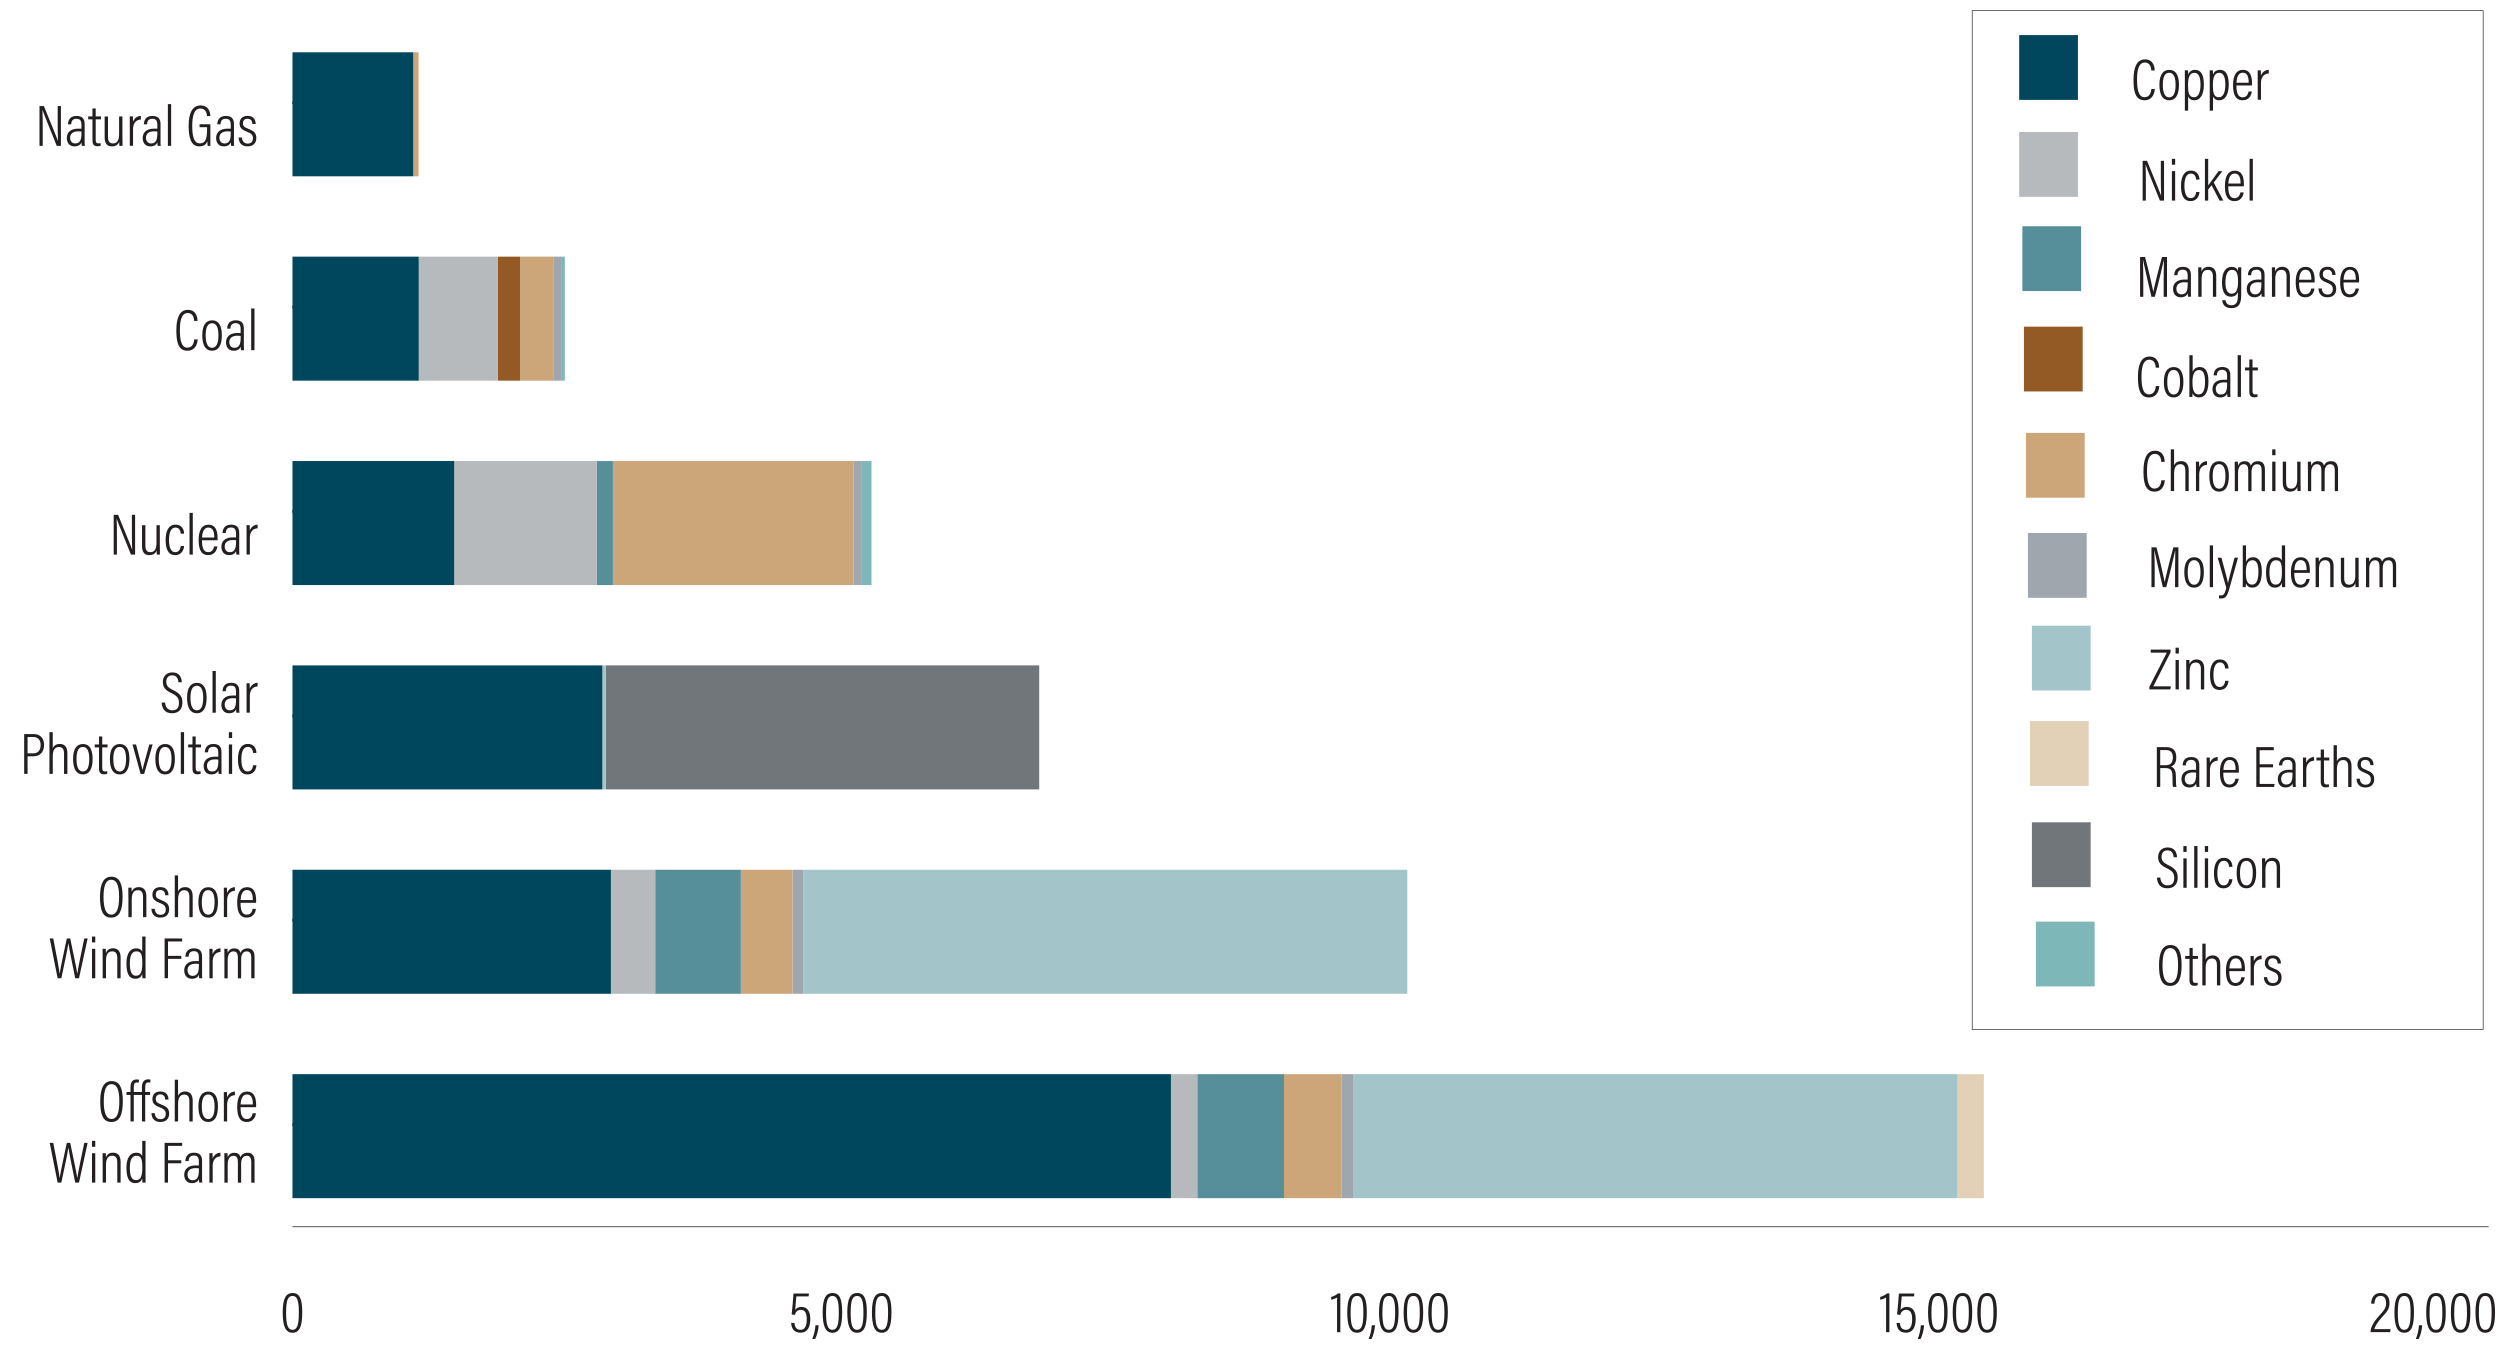 <?xml version="1.0" encoding="UTF-8"?>
<svg id="Legend" xmlns="http://www.w3.org/2000/svg" version="1.1" viewBox="0 0 940 510">
  <!-- Generator: Adobe Illustrator 29.5.1, SVG Export Plug-In . SVG Version: 2.1.0 Build 141)  -->
  <defs>
    <style>
      .st0, .st1 {
        stroke: #000;
      }

      .st0, .st1, .st2 {
        fill: none;
        stroke-miterlimit: 10;
      }

      .st3 {
        fill: #a3c5ca;
      }

      .st4 {
        fill: #b6babc;
      }

      .st5 {
        fill: #231f20;
      }

      .st6 {
        fill: #71767a;
      }

      .st7 {
        fill: #00465c;
      }

      .st1, .st2 {
        stroke-width: .25px;
      }

      .st2 {
        stroke: #231f20;
      }

      .st8 {
        fill: #7db7b7;
      }

      .st9 {
        fill: #a0a6ad;
      }

      .st10 {
        fill: #cca578;
      }

      .st11 {
        fill: #e2d1b7;
      }

      .st12 {
        fill: #945a25;
      }

      .st13 {
        fill: #568f9a;
      }
    </style>
  </defs>
  <path class="st5" d="M113.64,493.45c0,5.19-.95,7.66-3.67,7.66s-3.67-2.73-3.67-7.68c0-5.39,1.3-7.26,3.74-7.26,2.62,0,3.61,2.22,3.61,7.28ZM107.57,493.41c0,4.36.51,6.6,2.4,6.6s2.4-2.13,2.4-6.56-.64-6.18-2.35-6.18-2.44,1.5-2.44,6.14Z"/>
  <g>
    <path class="st5" d="M304.03,487.45h-4.6l-.46,5.08c.42-.62,1.14-1.12,2.4-1.12,2.33,0,3.3,1.89,3.3,4.51,0,2.75-.86,5.17-3.7,5.17-2.66,0-3.39-1.89-3.5-3.67h1.25c.09,1.03.4,2.6,2.29,2.6,1.78,0,2.33-1.76,2.33-4,0-1.94-.48-3.52-2.18-3.52-1.36,0-1.98.81-2.33,1.94l-1.17-.24c.2-1.65.55-5.59.7-7.83h5.83l-.18,1.1Z"/>
    <path class="st5" d="M305.42,503.47c.66-1.58,1.08-3.43,1.19-5.17h1.21c-.13,2.02-.73,4.07-1.34,5.17h-1.06Z"/>
    <path class="st5" d="M316.66,493.45c0,5.19-.95,7.66-3.67,7.66s-3.67-2.73-3.67-7.68c0-5.39,1.3-7.26,3.74-7.26,2.62,0,3.61,2.22,3.61,7.28ZM310.59,493.41c0,4.36.51,6.6,2.4,6.6s2.4-2.13,2.4-6.56-.64-6.18-2.35-6.18-2.44,1.5-2.44,6.14Z"/>
    <path class="st5" d="M325.92,493.45c0,5.19-.95,7.66-3.67,7.66s-3.67-2.73-3.67-7.68c0-5.39,1.3-7.26,3.74-7.26,2.62,0,3.61,2.22,3.61,7.28ZM319.85,493.41c0,4.36.51,6.6,2.4,6.6s2.4-2.13,2.4-6.56-.64-6.18-2.35-6.18-2.44,1.5-2.44,6.14Z"/>
    <path class="st5" d="M335.19,493.45c0,5.19-.95,7.66-3.67,7.66s-3.67-2.73-3.67-7.68c0-5.39,1.3-7.26,3.74-7.26,2.62,0,3.61,2.22,3.61,7.28ZM329.11,493.41c0,4.36.51,6.6,2.4,6.6s2.4-2.13,2.4-6.56-.64-6.18-2.35-6.18-2.44,1.5-2.44,6.14Z"/>
  </g>
  <g>
    <path class="st5" d="M502.73,500.89v-13.03c-.46.35-1.67.77-2.22.84v-1.03c1.01-.29,2.13-.9,2.6-1.36h.86v14.59h-1.23Z"/>
    <path class="st5" d="M513.91,493.45c0,5.19-.95,7.66-3.67,7.66s-3.67-2.73-3.67-7.68c0-5.39,1.3-7.26,3.74-7.26,2.62,0,3.61,2.22,3.61,7.28ZM507.83,493.41c0,4.36.51,6.6,2.4,6.6s2.4-2.13,2.4-6.56-.64-6.18-2.35-6.18-2.44,1.5-2.44,6.14Z"/>
    <path class="st5" d="M514.61,503.47c.66-1.58,1.08-3.43,1.19-5.17h1.21c-.13,2.02-.73,4.07-1.34,5.17h-1.06Z"/>
    <path class="st5" d="M525.85,493.45c0,5.19-.95,7.66-3.67,7.66s-3.67-2.73-3.67-7.68c0-5.39,1.3-7.26,3.74-7.26,2.62,0,3.61,2.22,3.61,7.28ZM519.78,493.41c0,4.36.51,6.6,2.4,6.6s2.4-2.13,2.4-6.56-.64-6.18-2.35-6.18-2.44,1.5-2.44,6.14Z"/>
    <path class="st5" d="M535.11,493.45c0,5.19-.95,7.66-3.67,7.66s-3.67-2.73-3.67-7.68c0-5.39,1.3-7.26,3.74-7.26,2.62,0,3.61,2.22,3.61,7.28ZM529.04,493.41c0,4.36.51,6.6,2.4,6.6s2.4-2.13,2.4-6.56-.64-6.18-2.35-6.18-2.44,1.5-2.44,6.14Z"/>
    <path class="st5" d="M544.38,493.45c0,5.19-.95,7.66-3.67,7.66s-3.67-2.73-3.67-7.68c0-5.39,1.3-7.26,3.74-7.26,2.62,0,3.61,2.22,3.61,7.28ZM538.3,493.41c0,4.36.51,6.6,2.4,6.6s2.4-2.13,2.4-6.56-.64-6.18-2.35-6.18-2.44,1.5-2.44,6.14Z"/>
  </g>
  <g>
    <path class="st5" d="M709.17,500.89v-13.03c-.46.35-1.67.77-2.22.84v-1.03c1.01-.29,2.13-.9,2.6-1.36h.86v14.59h-1.23Z"/>
    <path class="st5" d="M719.66,487.45h-4.6l-.46,5.08c.42-.62,1.14-1.12,2.4-1.12,2.33,0,3.3,1.89,3.3,4.51,0,2.75-.86,5.17-3.7,5.17-2.66,0-3.39-1.89-3.5-3.67h1.25c.09,1.03.4,2.6,2.29,2.6,1.78,0,2.33-1.76,2.33-4,0-1.94-.48-3.52-2.18-3.52-1.36,0-1.98.81-2.33,1.94l-1.17-.24c.2-1.65.55-5.59.7-7.83h5.83l-.18,1.1Z"/>
    <path class="st5" d="M721.05,503.47c.66-1.58,1.08-3.43,1.19-5.17h1.21c-.13,2.02-.73,4.07-1.34,5.17h-1.06Z"/>
    <path class="st5" d="M732.29,493.45c0,5.19-.95,7.66-3.67,7.66s-3.67-2.73-3.67-7.68c0-5.39,1.3-7.26,3.74-7.26,2.62,0,3.61,2.22,3.61,7.28ZM726.22,493.41c0,4.36.51,6.6,2.4,6.6s2.4-2.13,2.4-6.56-.64-6.18-2.35-6.18-2.44,1.5-2.44,6.14Z"/>
    <path class="st5" d="M741.55,493.45c0,5.19-.95,7.66-3.67,7.66s-3.67-2.73-3.67-7.68c0-5.39,1.3-7.26,3.74-7.26,2.62,0,3.61,2.22,3.61,7.28ZM735.48,493.41c0,4.36.51,6.6,2.4,6.6s2.4-2.13,2.4-6.56-.64-6.18-2.35-6.18-2.44,1.5-2.44,6.14Z"/>
    <path class="st5" d="M750.81,493.45c0,5.19-.95,7.66-3.67,7.66s-3.67-2.73-3.67-7.68c0-5.39,1.3-7.26,3.74-7.26,2.62,0,3.61,2.22,3.61,7.28ZM744.74,493.41c0,4.36.51,6.6,2.4,6.6s2.4-2.13,2.4-6.56-.64-6.18-2.35-6.18-2.44,1.5-2.44,6.14Z"/>
  </g>
  <g>
    <path class="st5" d="M891.32,500.89v-.09c0-1.56,1.01-3.63,3.3-6.14,1.91-2.09,2.55-2.93,2.55-4.67,0-1.39-.42-2.75-2.11-2.75-1.47,0-2.18,1.12-2.27,2.95h-1.23c.02-2.07,1.03-4.03,3.52-4.03s3.37,1.78,3.37,3.81-.77,3.1-2.71,5.17c-1.89,2.02-2.75,3.61-2.99,4.62h6.12l-.2,1.12h-7.35Z"/>
    <path class="st5" d="M907.65,493.45c0,5.19-.95,7.66-3.67,7.66s-3.67-2.73-3.67-7.68c0-5.39,1.3-7.26,3.74-7.26,2.62,0,3.61,2.22,3.61,7.28ZM901.58,493.41c0,4.36.51,6.6,2.4,6.6s2.4-2.13,2.4-6.56-.64-6.18-2.35-6.18-2.44,1.5-2.44,6.14Z"/>
    <path class="st5" d="M908.35,503.47c.66-1.58,1.08-3.43,1.19-5.17h1.21c-.13,2.02-.73,4.07-1.34,5.17h-1.06Z"/>
    <path class="st5" d="M919.6,493.45c0,5.19-.95,7.66-3.67,7.66s-3.67-2.73-3.67-7.68c0-5.39,1.3-7.26,3.74-7.26,2.62,0,3.61,2.22,3.61,7.28ZM913.52,493.41c0,4.36.51,6.6,2.4,6.6s2.4-2.13,2.4-6.56-.64-6.18-2.35-6.18-2.44,1.5-2.44,6.14Z"/>
    <path class="st5" d="M928.86,493.45c0,5.19-.95,7.66-3.67,7.66s-3.67-2.73-3.67-7.68c0-5.39,1.3-7.26,3.74-7.26,2.62,0,3.61,2.22,3.61,7.28ZM922.78,493.41c0,4.36.51,6.6,2.4,6.6s2.4-2.13,2.4-6.56-.64-6.18-2.35-6.18-2.44,1.5-2.44,6.14Z"/>
    <path class="st5" d="M938.12,493.45c0,5.19-.95,7.66-3.67,7.66s-3.67-2.73-3.67-7.68c0-5.39,1.3-7.26,3.74-7.26,2.62,0,3.61,2.22,3.61,7.28ZM932.05,493.41c0,4.36.51,6.6,2.4,6.6s2.4-2.13,2.4-6.56-.64-6.18-2.35-6.18-2.44,1.5-2.44,6.14Z"/>
  </g>
  <line class="st1" x1="109.97" y1="461.27" x2="935.73" y2="461.27"/>
  <line class="st0" x1="109.97" y1="422.85" x2="130.61" y2="422.85"/>
  <line class="st0" x1="109.97" y1="346" x2="130.61" y2="346"/>
  <line class="st0" x1="109.97" y1="269.16" x2="130.61" y2="269.16"/>
  <line class="st0" x1="109.97" y1="192.32" x2="130.61" y2="192.32"/>
  <line class="st0" x1="109.97" y1="115.47" x2="130.61" y2="115.47"/>
  <line class="st0" x1="109.97" y1="38.63" x2="130.61" y2="38.63"/>
  <rect class="st8" x="210.97" y="96.5" width="1.4" height="46.63"/>
  <rect class="st8" x="323.79" y="173.35" width="3.89" height="46.63"/>
  <rect class="st6" x="227.73" y="250.19" width="163.02" height="46.63"/>
  <rect class="st11" x="736.06" y="403.88" width="9.87" height="46.63"/>
  <rect class="st3" x="226.49" y="250.19" width="1.24" height="46.63"/>
  <rect class="st3" x="302.06" y="327.03" width="227.08" height="46.63"/>
  <rect class="st3" x="508.97" y="403.88" width="227.08" height="46.63"/>
  <rect class="st9" x="208.23" y="96.5" width="2.74" height="46.63"/>
  <rect class="st9" x="320.87" y="173.35" width="2.92" height="46.63"/>
  <rect class="st9" x="297.97" y="327.03" width="4.09" height="46.63"/>
  <rect class="st9" x="504.47" y="403.88" width="4.5" height="46.63"/>
  <rect class="st10" x="155.39" y="19.66" width="1.99" height="46.63"/>
  <rect class="st10" x="195.54" y="96.5" width="12.7" height="46.63"/>
  <rect class="st10" x="230.45" y="173.35" width="90.42" height="46.63"/>
  <rect class="st10" x="278.57" y="327.03" width="19.41" height="46.63"/>
  <rect class="st10" x="482.8" y="403.88" width="21.68" height="46.63"/>
  <rect class="st12" x="187.22" y="96.5" width="8.32" height="46.63"/>
  <rect class="st13" x="224.35" y="173.35" width="6.1" height="46.63"/>
  <rect class="st13" x="246.36" y="327.03" width="32.2" height="46.63"/>
  <rect class="st13" x="450.18" y="403.88" width="32.62" height="46.63"/>
  <rect class="st4" x="157.45" y="96.5" width="29.77" height="46.63"/>
  <rect class="st4" x="170.79" y="173.35" width="53.57" height="46.63"/>
  <rect class="st4" x="229.7" y="327.03" width="16.66" height="46.63"/>
  <rect class="st4" x="440.27" y="403.88" width="9.91" height="46.63"/>
  <rect class="st7" x="109.97" y="19.66" width="45.42" height="46.63"/>
  <rect class="st7" x="109.97" y="96.5" width="47.48" height="46.63"/>
  <rect class="st7" x="109.97" y="173.35" width="60.82" height="46.63"/>
  <rect class="st7" x="109.97" y="250.19" width="116.52" height="46.63"/>
  <rect class="st7" x="109.97" y="327.03" width="119.73" height="46.63"/>
  <rect class="st7" x="109.97" y="403.88" width="330.3" height="46.63"/>
  <g>
    <path class="st5" d="M46.18,414.06c0,4.95-1.12,7.81-4.29,7.81s-4.2-2.73-4.2-7.77,1.39-7.61,4.27-7.61c3.04,0,4.22,2.53,4.22,7.57ZM39.01,414.06c0,4.53.97,6.69,2.93,6.69s2.93-2.13,2.93-6.65-.99-6.47-2.95-6.47-2.9,2.07-2.9,6.42Z"/>
    <path class="st5" d="M50.3,411.7v9.97h-1.23v-9.97h-1.52v-1.1h1.52v-1.74c0-1.52.4-2.99,2.35-2.99.24,0,.62.04.84.11l-.09,1.12c-.2-.07-.42-.09-.68-.09-.99,0-1.19.66-1.19,1.87v1.72h3.06v-1.67c0-1.52.4-3.1,2.38-3.1.26,0,.64.04.84.13l-.07,1.1c-.2-.04-.48-.07-.7-.07-.97,0-1.21.7-1.21,1.94v1.67h1.83v1.1h-1.83v9.97h-1.23v-9.97h-3.06Z"/>
    <path class="st5" d="M62.33,418.83c0-1.28-.66-1.85-2.18-2.44-2.16-.84-2.84-1.63-2.84-3.15s.9-2.84,3.01-2.84c2.31,0,3.01,1.56,3.04,3.06h-1.23c-.04-.59-.2-1.98-1.85-1.98-1.19,0-1.72.73-1.72,1.72s.4,1.43,2,2.05c2.05.81,3.04,1.56,3.04,3.5s-1.23,3.12-3.34,3.12-3.26-1.3-3.32-3.32h1.23c.11,1.34.81,2.27,2.18,2.27s1.98-.86,1.98-1.98Z"/>
    <path class="st5" d="M66.95,405.98v6.07c.37-.97,1.3-1.65,2.71-1.65,1.54,0,2.79.95,2.79,3.37v7.9h-1.25v-7.63c0-1.45-.46-2.49-1.91-2.49-1.67,0-2.33,1.41-2.33,3.5v6.62h-1.25v-15.69h1.25Z"/>
    <path class="st5" d="M81.95,415.99c0,3.85-1.23,5.88-3.65,5.88s-3.7-1.96-3.7-5.85,1.45-5.59,3.74-5.59,3.61,1.85,3.61,5.57ZM75.88,416.04c0,3.26.88,4.73,2.42,4.73s2.38-1.52,2.38-4.75c0-2.99-.81-4.49-2.4-4.49-1.47,0-2.4,1.28-2.4,4.51Z"/>
    <path class="st5" d="M84.17,414.39c0-1.76,0-2.99-.02-3.78h1.19c.02.33.04.86.04,2.02.51-1.36,1.61-2.18,2.95-2.2v1.36c-1.96.09-2.93,1.54-2.93,3.57v6.31h-1.23v-7.28Z"/>
    <path class="st5" d="M95,418.59h1.23c-.02.26-.35,3.28-3.45,3.28s-3.59-2.97-3.59-5.72c0-3.5,1.14-5.72,3.67-5.72,2.79,0,3.45,2.38,3.45,5.1,0,.15,0,.46-.02.77h-5.85c0,2.44.44,4.47,2.33,4.47s2.16-1.85,2.22-2.18ZM90.47,415.27h4.6c0-2.22-.51-3.76-2.22-3.76-2.22,0-2.33,3.01-2.38,3.76Z"/>
    <path class="st5" d="M21.67,444.67l-2.97-14.96h1.32c1.17,5.98,2.2,11.44,2.4,13.22h.02c.2-1.78,1.94-9.57,2.68-13.22h1.28c.73,3.59,2.44,11.55,2.64,13.18h.04c.31-2.44,1.89-9.57,2.6-13.18h1.28l-3.26,14.96h-1.41c-.7-3.52-2.29-11.07-2.55-13.07h-.04c-.31,2.22-1.89,9.53-2.64,13.07h-1.39Z"/>
    <path class="st5" d="M34.59,428.98h1.23v2.2h-1.23v-2.2ZM34.59,433.6h1.23v11.07h-1.23v-11.07Z"/>
    <path class="st5" d="M38.59,437.01c0-2.27-.02-2.93-.02-3.41h1.19c.02.26.07.68.07,1.56.37-.97,1.17-1.76,2.68-1.76s2.84.84,2.84,3.39v7.88h-1.25v-7.68c0-1.43-.51-2.44-1.87-2.44-1.69,0-2.38,1.14-2.38,3.63v6.49h-1.25v-7.66Z"/>
    <path class="st5" d="M54.72,428.98v12.94c0,.99,0,2.09.02,2.75h-1.19c-.02-.29-.07-1.08-.07-1.61-.33,1.03-1.06,1.8-2.64,1.8-2.29,0-3.3-1.91-3.3-5.85,0-3.59,1.39-5.59,3.61-5.59,1.52,0,2.07.66,2.33,1.25v-5.7h1.23ZM48.82,439.02c0,3.43.84,4.71,2.29,4.71,1.87,0,2.4-1.63,2.4-4.75,0-3.5-.55-4.42-2.27-4.42-1.43,0-2.42,1.3-2.42,4.47Z"/>
    <path class="st5" d="M61.89,429.71h6.6v1.14h-5.32v5.41h4.99v1.12h-4.99v7.28h-1.28v-14.96Z"/>
    <path class="st5" d="M75.97,442.89c0,.75.04,1.5.09,1.78h-1.14c-.07-.26-.11-.88-.11-1.34-.4.97-1.28,1.54-2.66,1.54-2.13,0-2.88-1.65-2.88-3.17,0-1.94,1.3-3.5,4.25-3.5.57,0,.9,0,1.25.02v-1.56c0-.95-.2-2.18-1.85-2.18-1.85,0-1.94,1.34-2,2.09h-1.21c.04-1.56.79-3.15,3.23-3.15,2.07,0,3.04,1.01,3.04,3.04v6.42ZM74.78,439.28c-.29-.04-.62-.07-1.21-.07-2.16,0-3.06,1.06-3.06,2.4,0,1.17.62,2.16,1.89,2.16,1.74,0,2.38-1.19,2.38-3.78v-.7Z"/>
    <path class="st5" d="M78.74,437.39c0-1.76,0-2.99-.02-3.78h1.19c.02.33.04.86.04,2.02.51-1.36,1.61-2.18,2.95-2.2v1.36c-1.96.09-2.93,1.54-2.93,3.57v6.31h-1.23v-7.28Z"/>
    <path class="st5" d="M84.37,436.93c0-1.89,0-2.79-.02-3.32h1.19c.04.35.07.95.07,1.52.4-1.01,1.17-1.69,2.49-1.69,1.14,0,1.98.46,2.31,1.69.37-.95,1.23-1.69,2.66-1.69,1.3,0,2.64.62,2.64,3.17v8.08h-1.23v-7.83c0-1.21-.35-2.29-1.72-2.29-1.54,0-2.09,1.43-2.09,2.95v7.17h-1.23v-7.79c0-1.52-.51-2.33-1.67-2.33-1.45,0-2.16,1.39-2.16,3.15v6.97h-1.23v-7.75Z"/>
  </g>
  <g>
    <path class="st5" d="M46.09,337.21c0,4.95-1.12,7.81-4.29,7.81s-4.2-2.73-4.2-7.77,1.39-7.61,4.27-7.61c3.04,0,4.22,2.53,4.22,7.57ZM38.92,337.21c0,4.53.97,6.69,2.93,6.69s2.93-2.13,2.93-6.65-.99-6.47-2.95-6.47-2.9,2.07-2.9,6.42Z"/>
    <path class="st5" d="M48.27,337.17c0-2.27-.02-2.93-.02-3.41h1.19c.02.26.07.68.07,1.56.37-.97,1.17-1.76,2.68-1.76s2.84.84,2.84,3.39v7.88h-1.25v-7.68c0-1.43-.51-2.44-1.87-2.44-1.69,0-2.38,1.14-2.38,3.63v6.49h-1.25v-7.66Z"/>
    <path class="st5" d="M62.33,341.98c0-1.28-.66-1.85-2.18-2.44-2.16-.84-2.84-1.63-2.84-3.15s.9-2.84,3.01-2.84c2.31,0,3.01,1.56,3.04,3.06h-1.23c-.04-.59-.2-1.98-1.85-1.98-1.19,0-1.72.73-1.72,1.72s.4,1.43,2,2.05c2.05.81,3.04,1.56,3.04,3.5s-1.23,3.12-3.34,3.12-3.26-1.3-3.32-3.32h1.23c.11,1.34.81,2.27,2.18,2.27s1.98-.86,1.98-1.98Z"/>
    <path class="st5" d="M66.95,329.14v6.07c.37-.97,1.3-1.65,2.71-1.65,1.54,0,2.79.95,2.79,3.37v7.9h-1.25v-7.63c0-1.45-.46-2.49-1.91-2.49-1.67,0-2.33,1.41-2.33,3.5v6.62h-1.25v-15.69h1.25Z"/>
    <path class="st5" d="M81.95,339.15c0,3.85-1.23,5.88-3.65,5.88s-3.7-1.96-3.7-5.85,1.45-5.59,3.74-5.59,3.61,1.85,3.61,5.57ZM75.88,339.19c0,3.26.88,4.73,2.42,4.73s2.38-1.52,2.38-4.75c0-2.99-.81-4.49-2.4-4.49-1.47,0-2.4,1.28-2.4,4.51Z"/>
    <path class="st5" d="M84.17,337.54c0-1.76,0-2.99-.02-3.78h1.19c.02.33.04.86.04,2.02.51-1.36,1.61-2.18,2.95-2.2v1.36c-1.96.09-2.93,1.54-2.93,3.57v6.31h-1.23v-7.28Z"/>
    <path class="st5" d="M95,341.74h1.23c-.02.26-.35,3.28-3.45,3.28s-3.59-2.97-3.59-5.72c0-3.5,1.14-5.72,3.67-5.72,2.79,0,3.45,2.38,3.45,5.1,0,.15,0,.46-.02.77h-5.85c0,2.44.44,4.47,2.33,4.47s2.16-1.85,2.22-2.18ZM90.47,338.42h4.6c0-2.22-.51-3.76-2.22-3.76-2.22,0-2.33,3.01-2.38,3.76Z"/>
    <path class="st5" d="M21.67,367.82l-2.97-14.96h1.32c1.17,5.98,2.2,11.44,2.4,13.22h.02c.2-1.78,1.94-9.57,2.68-13.22h1.28c.73,3.59,2.44,11.55,2.64,13.18h.04c.31-2.44,1.89-9.57,2.6-13.18h1.28l-3.26,14.96h-1.41c-.7-3.52-2.29-11.07-2.55-13.07h-.04c-.31,2.22-1.89,9.53-2.64,13.07h-1.39Z"/>
    <path class="st5" d="M34.59,352.14h1.23v2.2h-1.23v-2.2ZM34.59,356.76h1.23v11.07h-1.23v-11.07Z"/>
    <path class="st5" d="M38.59,360.17c0-2.27-.02-2.93-.02-3.41h1.19c.02.26.07.68.07,1.56.37-.97,1.17-1.76,2.68-1.76s2.84.84,2.84,3.39v7.88h-1.25v-7.68c0-1.43-.51-2.44-1.87-2.44-1.69,0-2.38,1.14-2.38,3.63v6.49h-1.25v-7.66Z"/>
    <path class="st5" d="M54.72,352.14v12.94c0,.99,0,2.09.02,2.75h-1.19c-.02-.29-.07-1.08-.07-1.61-.33,1.03-1.06,1.8-2.64,1.8-2.29,0-3.3-1.91-3.3-5.85,0-3.59,1.39-5.59,3.61-5.59,1.52,0,2.07.66,2.33,1.25v-5.7h1.23ZM48.82,362.17c0,3.43.84,4.71,2.29,4.71,1.87,0,2.4-1.63,2.4-4.75,0-3.5-.55-4.42-2.27-4.42-1.43,0-2.42,1.3-2.42,4.47Z"/>
    <path class="st5" d="M61.89,352.86h6.6v1.14h-5.32v5.41h4.99v1.12h-4.99v7.28h-1.28v-14.96Z"/>
    <path class="st5" d="M75.97,366.04c0,.75.04,1.5.09,1.78h-1.14c-.07-.26-.11-.88-.11-1.34-.4.97-1.28,1.54-2.66,1.54-2.13,0-2.88-1.65-2.88-3.17,0-1.94,1.3-3.5,4.25-3.5.57,0,.9,0,1.25.02v-1.56c0-.95-.2-2.18-1.85-2.18-1.85,0-1.94,1.34-2,2.09h-1.21c.04-1.56.79-3.15,3.23-3.15,2.07,0,3.04,1.01,3.04,3.04v6.42ZM74.78,362.43c-.29-.04-.62-.07-1.21-.07-2.16,0-3.06,1.06-3.06,2.4,0,1.17.62,2.16,1.89,2.16,1.74,0,2.38-1.19,2.38-3.78v-.7Z"/>
    <path class="st5" d="M78.74,360.54c0-1.76,0-2.99-.02-3.78h1.19c.02.33.04.86.04,2.02.51-1.36,1.61-2.18,2.95-2.2v1.36c-1.96.09-2.93,1.54-2.93,3.57v6.31h-1.23v-7.28Z"/>
    <path class="st5" d="M84.37,360.08c0-1.89,0-2.79-.02-3.32h1.19c.04.35.07.95.07,1.52.4-1.01,1.17-1.69,2.49-1.69,1.14,0,1.98.46,2.31,1.69.37-.95,1.23-1.69,2.66-1.69,1.3,0,2.64.62,2.64,3.17v8.08h-1.23v-7.83c0-1.21-.35-2.29-1.72-2.29-1.54,0-2.09,1.43-2.09,2.95v7.17h-1.23v-7.79c0-1.52-.51-2.33-1.67-2.33-1.45,0-2.16,1.39-2.16,3.15v6.97h-1.23v-7.75Z"/>
  </g>
  <g>
    <path class="st5" d="M67.28,264.27c0-1.72-.64-2.6-2.73-3.61-2.27-1.08-3.32-2.11-3.32-4.25,0-1.94,1.23-3.59,3.59-3.59,2.71,0,3.48,2,3.52,3.7h-1.25c-.07-.68-.29-2.6-2.33-2.6-1.58,0-2.24,1.1-2.24,2.38,0,1.56.7,2.29,2.62,3.21,2.6,1.25,3.45,2.51,3.45,4.64,0,2.38-1.28,4.03-3.89,4.03-2.84,0-3.78-1.89-3.92-4.03h1.28c.11,1.63.95,2.93,2.68,2.93s2.55-.88,2.55-2.82Z"/>
    <path class="st5" d="M77.69,262.31c0,3.85-1.23,5.88-3.65,5.88s-3.7-1.96-3.7-5.85,1.45-5.59,3.74-5.59,3.61,1.85,3.61,5.57ZM71.61,262.35c0,3.26.88,4.73,2.42,4.73s2.38-1.52,2.38-4.75c0-2.99-.81-4.49-2.4-4.49-1.47,0-2.4,1.28-2.4,4.51Z"/>
    <path class="st5" d="M79.91,267.98v-15.69h1.23v15.69h-1.23Z"/>
    <path class="st5" d="M89.94,266.2c0,.75.04,1.5.09,1.78h-1.14c-.07-.26-.11-.88-.11-1.34-.4.97-1.28,1.54-2.66,1.54-2.13,0-2.88-1.65-2.88-3.17,0-1.94,1.3-3.5,4.25-3.5.57,0,.9,0,1.25.02v-1.56c0-.95-.2-2.18-1.85-2.18-1.85,0-1.94,1.34-2,2.09h-1.21c.04-1.56.79-3.15,3.23-3.15,2.07,0,3.04,1.01,3.04,3.04v6.42ZM88.75,262.59c-.29-.04-.62-.07-1.21-.07-2.16,0-3.06,1.06-3.06,2.4,0,1.17.62,2.16,1.89,2.16,1.74,0,2.38-1.19,2.38-3.78v-.7Z"/>
    <path class="st5" d="M92.71,260.7c0-1.76,0-2.99-.02-3.78h1.19c.02.33.04.86.04,2.02.51-1.36,1.61-2.18,2.95-2.2v1.36c-1.96.09-2.93,1.54-2.93,3.56v6.31h-1.23v-7.28Z"/>
    <path class="st5" d="M9.09,276.02h3.63c2.31,0,3.85,1.47,3.85,4.05s-1.39,4.31-4.09,4.31h-2.11v6.6h-1.28v-14.96ZM10.37,283.26h1.98c1.89,0,2.93-1.03,2.93-3.19,0-1.72-.9-2.95-2.73-2.95h-2.18v6.14Z"/>
    <path class="st5" d="M19.83,275.3v6.07c.37-.97,1.3-1.65,2.71-1.65,1.54,0,2.79.95,2.79,3.37v7.9h-1.25v-7.64c0-1.45-.46-2.49-1.91-2.49-1.67,0-2.33,1.41-2.33,3.5v6.62h-1.25v-15.69h1.25Z"/>
    <path class="st5" d="M34.83,285.31c0,3.85-1.23,5.88-3.65,5.88s-3.7-1.96-3.7-5.85,1.45-5.59,3.74-5.59,3.61,1.85,3.61,5.57ZM28.76,285.35c0,3.26.88,4.73,2.42,4.73s2.38-1.52,2.38-4.75c0-2.99-.81-4.49-2.4-4.49-1.47,0-2.4,1.28-2.4,4.51Z"/>
    <path class="st5" d="M35.62,279.92h1.61v-3.01h1.21v3.01h2v1.1h-2v7.7c0,.81.18,1.34,1.03,1.34.26,0,.64-.02.84-.07v.97c-.35.13-.86.18-1.21.18-1.12,0-1.87-.48-1.87-2.13v-7.99h-1.61v-1.1Z"/>
    <path class="st5" d="M48.67,285.31c0,3.85-1.23,5.88-3.65,5.88s-3.7-1.96-3.7-5.85,1.45-5.59,3.74-5.59,3.61,1.85,3.61,5.57ZM42.6,285.35c0,3.26.88,4.73,2.42,4.73s2.38-1.52,2.38-4.75c0-2.99-.81-4.49-2.4-4.49-1.47,0-2.4,1.28-2.4,4.51Z"/>
    <path class="st5" d="M51.15,279.92c.99,3.76,2.22,8.43,2.42,9.59h.02c.13-1.03,2.07-7.68,2.55-9.59h1.25l-3.19,11.07h-1.34l-3.04-11.07h1.32Z"/>
    <path class="st5" d="M65.76,285.31c0,3.85-1.23,5.88-3.65,5.88s-3.7-1.96-3.7-5.85,1.45-5.59,3.74-5.59,3.61,1.85,3.61,5.57ZM59.69,285.35c0,3.26.88,4.73,2.42,4.73s2.38-1.52,2.38-4.75c0-2.99-.81-4.49-2.4-4.49-1.47,0-2.4,1.28-2.4,4.51Z"/>
    <path class="st5" d="M67.98,290.98v-15.69h1.23v15.69h-1.23Z"/>
    <path class="st5" d="M70.76,279.92h1.61v-3.01h1.21v3.01h2v1.1h-2v7.7c0,.81.18,1.34,1.03,1.34.26,0,.64-.02.84-.07v.97c-.35.13-.86.18-1.21.18-1.12,0-1.87-.48-1.87-2.13v-7.99h-1.61v-1.1Z"/>
    <path class="st5" d="M83.27,289.2c0,.75.04,1.5.09,1.78h-1.14c-.07-.26-.11-.88-.11-1.34-.4.97-1.28,1.54-2.66,1.54-2.13,0-2.88-1.65-2.88-3.17,0-1.94,1.3-3.5,4.25-3.5.57,0,.9,0,1.25.02v-1.56c0-.95-.2-2.18-1.85-2.18-1.85,0-1.94,1.34-2,2.09h-1.21c.04-1.56.79-3.15,3.23-3.15,2.07,0,3.04,1.01,3.04,3.04v6.42ZM82.09,285.59c-.29-.04-.62-.07-1.21-.07-2.16,0-3.06,1.06-3.06,2.4,0,1.17.62,2.16,1.89,2.16,1.74,0,2.38-1.19,2.38-3.78v-.7Z"/>
    <path class="st5" d="M86.05,275.3h1.23v2.2h-1.23v-2.2ZM86.05,279.92h1.23v11.07h-1.23v-11.07Z"/>
    <path class="st5" d="M95.18,287.75h1.25c-.04.46-.31,3.43-3.39,3.43-2.77,0-3.56-2.55-3.56-5.74s1.03-5.72,3.72-5.72c3.06,0,3.23,2.93,3.23,3.39h-1.28c-.02-.46-.22-2.29-1.96-2.29s-2.44,1.94-2.44,4.6c0,2.88.7,4.66,2.35,4.66,1.74,0,1.98-1.76,2.07-2.33Z"/>
  </g>
  <g>
    <path class="st5" d="M42.75,208.53v-14.96h1.65c4.53,11.13,5.1,12.48,5.3,13.09h.02c-.11-2.09-.13-4.36-.13-6.78v-6.31h1.21v14.96h-1.56c-4.71-11.64-5.21-12.94-5.37-13.49h-.02c.11,1.87.11,4.42.11,7.11v6.38h-1.21Z"/>
    <path class="st5" d="M60.11,205.58c0,1.32,0,2.42.02,2.95h-1.17c-.04-.31-.07-.73-.07-1.58-.37,1.14-1.34,1.78-2.71,1.78-1.17,0-2.77-.44-2.77-3.3v-7.96h1.25v7.66c0,1.54.46,2.49,1.87,2.49,1.3,0,2.31-.81,2.31-3.45v-6.69h1.25v8.12Z"/>
    <path class="st5" d="M67.98,205.29h1.25c-.04.46-.31,3.43-3.39,3.43-2.77,0-3.56-2.55-3.56-5.74s1.03-5.72,3.72-5.72c3.06,0,3.23,2.93,3.23,3.39h-1.28c-.02-.46-.22-2.29-1.96-2.29s-2.44,1.94-2.44,4.6c0,2.88.7,4.66,2.35,4.66,1.74,0,1.98-1.76,2.07-2.33Z"/>
    <path class="st5" d="M71.26,208.53v-15.69h1.23v15.69h-1.23Z"/>
    <path class="st5" d="M80.5,205.44h1.23c-.02.26-.35,3.28-3.45,3.28s-3.59-2.97-3.59-5.72c0-3.5,1.14-5.72,3.67-5.72,2.79,0,3.45,2.38,3.45,5.1,0,.15,0,.46-.02.77h-5.85c0,2.44.44,4.47,2.33,4.47s2.16-1.85,2.22-2.18ZM75.97,202.12h4.6c0-2.22-.51-3.76-2.22-3.76-2.22,0-2.33,3.01-2.38,3.76Z"/>
    <path class="st5" d="M89.94,206.74c0,.75.04,1.5.09,1.78h-1.14c-.07-.26-.11-.88-.11-1.34-.4.97-1.28,1.54-2.66,1.54-2.13,0-2.88-1.65-2.88-3.17,0-1.94,1.3-3.5,4.25-3.5.57,0,.9,0,1.25.02v-1.56c0-.95-.2-2.18-1.85-2.18-1.85,0-1.94,1.34-2,2.09h-1.21c.04-1.56.79-3.15,3.23-3.15,2.07,0,3.04,1.01,3.04,3.04v6.42ZM88.75,203.13c-.29-.04-.62-.07-1.21-.07-2.16,0-3.06,1.06-3.06,2.4,0,1.17.62,2.16,1.89,2.16,1.74,0,2.38-1.19,2.38-3.78v-.7Z"/>
    <path class="st5" d="M92.71,201.24c0-1.76,0-2.99-.02-3.78h1.19c.02.33.04.86.04,2.02.51-1.36,1.61-2.18,2.95-2.2v1.36c-1.96.09-2.93,1.54-2.93,3.56v6.31h-1.23v-7.28Z"/>
  </g>
  <g>
    <path class="st5" d="M73.04,127.61h1.3c-.07.92-.46,4.27-3.92,4.27-3.87,0-4.11-4.38-4.11-7.81,0-4.18,1.06-7.57,4.31-7.57,3.48,0,3.63,3.39,3.67,4.18h-1.3c-.02-.51-.13-2.99-2.4-2.99-2.62,0-2.95,3.63-2.95,6.36,0,3.28.37,6.69,2.82,6.69,2.16,0,2.51-2.29,2.57-3.12Z"/>
    <path class="st5" d="M83.41,126c0,3.85-1.23,5.88-3.65,5.88s-3.7-1.96-3.7-5.85,1.45-5.59,3.74-5.59,3.61,1.85,3.61,5.57ZM77.33,126.05c0,3.26.88,4.73,2.42,4.73s2.38-1.52,2.38-4.75c0-2.99-.81-4.49-2.4-4.49-1.47,0-2.4,1.28-2.4,4.51Z"/>
    <path class="st5" d="M91.68,129.9c0,.75.04,1.5.09,1.78h-1.14c-.07-.26-.11-.88-.11-1.34-.4.97-1.28,1.54-2.66,1.54-2.13,0-2.88-1.65-2.88-3.17,0-1.94,1.3-3.5,4.25-3.5.57,0,.9,0,1.25.02v-1.56c0-.95-.2-2.18-1.85-2.18-1.85,0-1.94,1.34-2,2.09h-1.21c.04-1.56.79-3.15,3.23-3.15,2.07,0,3.04,1.01,3.04,3.04v6.42ZM90.49,126.29c-.29-.04-.62-.07-1.21-.07-2.16,0-3.06,1.06-3.06,2.4,0,1.17.62,2.16,1.89,2.16,1.74,0,2.38-1.19,2.38-3.78v-.7Z"/>
    <path class="st5" d="M94.45,131.68v-15.69h1.23v15.69h-1.23Z"/>
  </g>
  <g>
    <path class="st5" d="M14.85,54.84v-14.96h1.65c4.53,11.13,5.1,12.48,5.3,13.09h.02c-.11-2.09-.13-4.36-.13-6.78v-6.31h1.21v14.96h-1.56c-4.71-11.64-5.21-12.94-5.37-13.49h-.02c.11,1.87.11,4.42.11,7.11v6.38h-1.21Z"/>
    <path class="st5" d="M31.82,53.06c0,.75.04,1.5.09,1.78h-1.14c-.07-.26-.11-.88-.11-1.34-.4.97-1.28,1.54-2.66,1.54-2.13,0-2.88-1.65-2.88-3.17,0-1.94,1.3-3.5,4.25-3.5.57,0,.9,0,1.25.02v-1.56c0-.95-.2-2.18-1.85-2.18-1.85,0-1.94,1.34-2,2.09h-1.21c.04-1.56.79-3.15,3.23-3.15,2.07,0,3.04,1.01,3.04,3.04v6.42ZM30.63,49.45c-.29-.04-.62-.07-1.21-.07-2.16,0-3.06,1.06-3.06,2.4,0,1.17.62,2.16,1.89,2.16,1.74,0,2.38-1.19,2.38-3.78v-.7Z"/>
    <path class="st5" d="M33.16,43.77h1.61v-3.01h1.21v3.01h2v1.1h-2v7.7c0,.81.18,1.34,1.03,1.34.26,0,.64-.02.84-.07v.97c-.35.13-.86.18-1.21.18-1.12,0-1.87-.48-1.87-2.13v-7.99h-1.61v-1.1Z"/>
    <path class="st5" d="M46.05,51.89c0,1.32,0,2.42.02,2.95h-1.17c-.04-.31-.07-.73-.07-1.58-.37,1.14-1.34,1.78-2.71,1.78-1.17,0-2.77-.44-2.77-3.3v-7.96h1.25v7.66c0,1.54.46,2.49,1.87,2.49,1.3,0,2.31-.81,2.31-3.45v-6.69h1.25v8.12Z"/>
    <path class="st5" d="M48.8,47.55c0-1.76,0-2.99-.02-3.78h1.19c.02.33.04.86.04,2.02.51-1.36,1.61-2.18,2.95-2.2v1.36c-1.96.09-2.93,1.54-2.93,3.56v6.31h-1.23v-7.28Z"/>
    <path class="st5" d="M60.35,53.06c0,.75.04,1.5.09,1.78h-1.14c-.07-.26-.11-.88-.11-1.34-.4.97-1.28,1.54-2.66,1.54-2.13,0-2.88-1.65-2.88-3.17,0-1.94,1.3-3.5,4.25-3.5.57,0,.9,0,1.25.02v-1.56c0-.95-.2-2.18-1.85-2.18-1.85,0-1.94,1.34-2,2.09h-1.21c.04-1.56.79-3.15,3.23-3.15,2.07,0,3.04,1.01,3.04,3.04v6.42ZM59.16,49.45c-.29-.04-.62-.07-1.21-.07-2.16,0-3.06,1.06-3.06,2.4,0,1.17.62,2.16,1.89,2.16,1.74,0,2.38-1.19,2.38-3.78v-.7Z"/>
    <path class="st5" d="M63.12,54.84v-15.69h1.23v15.69h-1.23Z"/>
    <path class="st5" d="M79.09,54.84h-1.03c-.04-.4-.09-.9-.09-1.74-.42.99-1.06,1.94-3.01,1.94-3.28,0-4.03-3.54-4.03-7.7,0-5.04,1.5-7.68,4.47-7.68,3.41,0,3.65,3.08,3.7,3.98h-1.28c-.04-.51-.15-2.84-2.44-2.84s-3.1,2.55-3.1,6.51.62,6.6,2.86,6.6,2.71-1.89,2.71-5.37v-.7h-2.82v-1.12h4.07v8.12Z"/>
    <path class="st5" d="M87.96,53.06c0,.75.04,1.5.09,1.78h-1.14c-.07-.26-.11-.88-.11-1.34-.4.97-1.28,1.54-2.66,1.54-2.13,0-2.88-1.65-2.88-3.17,0-1.94,1.3-3.5,4.25-3.5.57,0,.9,0,1.25.02v-1.56c0-.95-.2-2.18-1.85-2.18-1.85,0-1.94,1.34-2,2.09h-1.21c.04-1.56.79-3.15,3.23-3.15,2.07,0,3.04,1.01,3.04,3.04v6.42ZM86.77,49.45c-.29-.04-.62-.07-1.21-.07-2.16,0-3.06,1.06-3.06,2.4,0,1.17.62,2.16,1.89,2.16,1.74,0,2.38-1.19,2.38-3.78v-.7Z"/>
    <path class="st5" d="M95.11,52c0-1.28-.66-1.85-2.18-2.44-2.16-.84-2.84-1.63-2.84-3.15s.9-2.84,3.01-2.84c2.31,0,3.01,1.56,3.04,3.06h-1.23c-.04-.59-.2-1.98-1.85-1.98-1.19,0-1.72.73-1.72,1.72s.4,1.43,2,2.05c2.05.81,3.04,1.56,3.04,3.5s-1.23,3.12-3.34,3.12-3.26-1.3-3.32-3.32h1.23c.11,1.34.81,2.27,2.18,2.27s1.98-.86,1.98-1.98Z"/>
  </g>
  <rect class="st8" x="765.5" y="346.53" width="22.09" height="24.37"/>
  <rect class="st6" x="764" y="309.19" width="22.09" height="24.37"/>
  <rect class="st11" x="763.25" y="271.14" width="22.09" height="24.37"/>
  <rect class="st3" x="764" y="235.26" width="22.09" height="24.37"/>
  <rect class="st9" x="762.5" y="200.41" width="22.09" height="24.37"/>
  <rect class="st10" x="761.75" y="162.77" width="22.09" height="24.37"/>
  <rect class="st12" x="761" y="122.82" width="22.09" height="24.37"/>
  <rect class="st13" x="760.41" y="85.07" width="22.09" height="24.37"/>
  <rect class="st4" x="759.21" y="49.64" width="22.09" height="24.37"/>
  <rect class="st7" x="759.21" y="13.19" width="22.09" height="24.37"/>
  <g>
    <path class="st5" d="M820.28,362.9c0,4.95-1.12,7.81-4.29,7.81s-4.2-2.73-4.2-7.77,1.39-7.61,4.27-7.61c3.04,0,4.22,2.53,4.22,7.57ZM813.1,362.9c0,4.53.97,6.69,2.93,6.69s2.93-2.13,2.93-6.65-.99-6.47-2.95-6.47-2.9,2.07-2.9,6.42Z"/>
    <path class="st5" d="M821.64,359.44h1.61v-3.01h1.21v3.01h2v1.1h-2v7.7c0,.81.18,1.34,1.03,1.34.26,0,.64-.02.84-.07v.97c-.35.13-.86.18-1.21.18-1.12,0-1.87-.48-1.87-2.13v-7.99h-1.61v-1.1Z"/>
    <path class="st5" d="M829.32,354.82v6.07c.37-.97,1.3-1.65,2.71-1.65,1.54,0,2.79.95,2.79,3.37v7.9h-1.25v-7.63c0-1.45-.46-2.49-1.91-2.49-1.67,0-2.33,1.41-2.33,3.5v6.62h-1.25v-15.69h1.25Z"/>
    <path class="st5" d="M842.78,367.43h1.23c-.02.26-.35,3.28-3.46,3.28s-3.59-2.97-3.59-5.72c0-3.5,1.14-5.72,3.67-5.72,2.79,0,3.46,2.38,3.46,5.1,0,.15,0,.46-.02.77h-5.85c0,2.44.44,4.47,2.33,4.47s2.16-1.85,2.22-2.18ZM838.25,364.11h4.6c0-2.22-.51-3.76-2.22-3.76-2.22,0-2.33,3.01-2.38,3.76Z"/>
    <path class="st5" d="M846.23,363.23c0-1.76,0-2.99-.02-3.78h1.19c.02.33.04.86.04,2.02.51-1.36,1.61-2.18,2.95-2.2v1.36c-1.96.09-2.93,1.54-2.93,3.57v6.31h-1.23v-7.28Z"/>
    <path class="st5" d="M856.6,367.67c0-1.28-.66-1.85-2.18-2.44-2.16-.84-2.84-1.63-2.84-3.15s.9-2.84,3.01-2.84c2.31,0,3.01,1.56,3.04,3.06h-1.23c-.04-.59-.2-1.98-1.85-1.98-1.19,0-1.72.73-1.72,1.72s.4,1.43,2,2.05c2.05.81,3.04,1.56,3.04,3.5s-1.23,3.12-3.34,3.12-3.26-1.3-3.32-3.32h1.23c.11,1.34.81,2.27,2.18,2.27s1.98-.86,1.98-1.98Z"/>
  </g>
  <g>
    <path class="st5" d="M817.5,330.09c0-1.72-.64-2.6-2.73-3.61-2.27-1.08-3.32-2.11-3.32-4.25,0-1.94,1.23-3.59,3.59-3.59,2.71,0,3.48,2,3.52,3.7h-1.25c-.07-.68-.29-2.6-2.33-2.6-1.58,0-2.24,1.1-2.24,2.38,0,1.56.7,2.29,2.62,3.21,2.6,1.25,3.45,2.51,3.45,4.64,0,2.38-1.28,4.03-3.89,4.03-2.84,0-3.78-1.89-3.92-4.03h1.28c.11,1.63.95,2.93,2.68,2.93s2.55-.88,2.55-2.82Z"/>
    <path class="st5" d="M820.95,318.12h1.23v2.2h-1.23v-2.2ZM820.95,322.74h1.23v11.07h-1.23v-11.07Z"/>
    <path class="st5" d="M825.02,333.81v-15.69h1.23v15.69h-1.23Z"/>
    <path class="st5" d="M829.02,318.12h1.23v2.2h-1.23v-2.2ZM829.02,322.74h1.23v11.07h-1.23v-11.07Z"/>
    <path class="st5" d="M838.15,330.58h1.25c-.04.46-.31,3.43-3.39,3.43-2.77,0-3.56-2.55-3.56-5.74s1.03-5.72,3.72-5.72c3.06,0,3.24,2.93,3.24,3.39h-1.28c-.02-.46-.22-2.29-1.96-2.29s-2.44,1.94-2.44,4.6c0,2.88.7,4.66,2.35,4.66,1.74,0,1.98-1.76,2.07-2.33Z"/>
    <path class="st5" d="M848.32,328.13c0,3.85-1.23,5.88-3.65,5.88s-3.7-1.96-3.7-5.85,1.45-5.59,3.74-5.59,3.61,1.85,3.61,5.57ZM842.24,328.18c0,3.26.88,4.73,2.42,4.73s2.38-1.52,2.38-4.75c0-2.99-.81-4.49-2.4-4.49-1.47,0-2.4,1.28-2.4,4.51Z"/>
    <path class="st5" d="M850.54,326.15c0-2.27-.02-2.93-.02-3.41h1.19c.02.26.07.68.07,1.56.37-.97,1.17-1.76,2.68-1.76s2.84.84,2.84,3.39v7.88h-1.25v-7.68c0-1.43-.51-2.44-1.87-2.44-1.69,0-2.38,1.14-2.38,3.63v6.49h-1.25v-7.66Z"/>
  </g>
  <g>
    <path class="st5" d="M812.25,288.81v7.08h-1.28v-14.96h3.67c2.42,0,3.65,1.43,3.65,3.78s-1.06,3.21-2.02,3.52c1.47.48,1.87,1.8,1.87,3.85v.59c0,1.28.02,2.4.22,3.21h-1.3c-.2-.68-.2-2.07-.2-3.26v-.48c0-2.18-.42-3.34-2.58-3.34h-2.05ZM812.25,287.71h2.13c1.91,0,2.62-1.17,2.62-2.97,0-1.58-.73-2.71-2.49-2.71h-2.27v5.68Z"/>
    <path class="st5" d="M826.93,294.11c0,.75.04,1.5.09,1.78h-1.14c-.07-.26-.11-.88-.11-1.34-.4.97-1.28,1.54-2.66,1.54-2.13,0-2.88-1.65-2.88-3.17,0-1.94,1.3-3.5,4.25-3.5.57,0,.9,0,1.25.02v-1.56c0-.95-.2-2.18-1.85-2.18-1.85,0-1.94,1.34-2,2.09h-1.21c.04-1.56.79-3.15,3.23-3.15,2.07,0,3.04,1.01,3.04,3.04v6.42ZM825.74,290.5c-.29-.04-.62-.07-1.21-.07-2.16,0-3.06,1.06-3.06,2.4,0,1.17.62,2.16,1.89,2.16,1.74,0,2.38-1.19,2.38-3.78v-.7Z"/>
    <path class="st5" d="M829.7,288.61c0-1.76,0-2.99-.02-3.78h1.19c.02.33.04.86.04,2.02.51-1.36,1.61-2.18,2.95-2.2v1.36c-1.96.09-2.93,1.54-2.93,3.56v6.31h-1.23v-7.28Z"/>
    <path class="st5" d="M840.52,292.81h1.23c-.02.26-.35,3.28-3.46,3.28s-3.59-2.97-3.59-5.72c0-3.5,1.14-5.72,3.67-5.72,2.79,0,3.46,2.38,3.46,5.1,0,.15,0,.46-.02.77h-5.85c0,2.44.44,4.47,2.33,4.47s2.16-1.85,2.22-2.18ZM835.99,289.49h4.6c0-2.22-.51-3.76-2.22-3.76-2.22,0-2.33,3.01-2.38,3.76Z"/>
    <path class="st5" d="M854.69,288.52h-5.06v6.23h5.61l-.18,1.14h-6.69v-14.96h6.58v1.14h-5.33v5.3h5.06v1.14Z"/>
    <path class="st5" d="M863.16,294.11c0,.75.04,1.5.09,1.78h-1.14c-.07-.26-.11-.88-.11-1.34-.4.97-1.28,1.54-2.66,1.54-2.13,0-2.88-1.65-2.88-3.17,0-1.94,1.3-3.5,4.25-3.5.57,0,.9,0,1.25.02v-1.56c0-.95-.2-2.18-1.85-2.18-1.85,0-1.94,1.34-2,2.09h-1.21c.04-1.56.79-3.15,3.23-3.15,2.07,0,3.04,1.01,3.04,3.04v6.42ZM861.97,290.5c-.29-.04-.62-.07-1.21-.07-2.16,0-3.06,1.06-3.06,2.4,0,1.17.62,2.16,1.89,2.16,1.74,0,2.38-1.19,2.38-3.78v-.7Z"/>
    <path class="st5" d="M865.93,288.61c0-1.76,0-2.99-.02-3.78h1.19c.02.33.04.86.04,2.02.51-1.36,1.61-2.18,2.95-2.2v1.36c-1.96.09-2.93,1.54-2.93,3.56v6.31h-1.23v-7.28Z"/>
    <path class="st5" d="M870.99,284.83h1.61v-3.01h1.21v3.01h2v1.1h-2v7.7c0,.81.18,1.34,1.03,1.34.26,0,.64-.02.84-.07v.97c-.35.13-.86.18-1.21.18-1.12,0-1.87-.48-1.87-2.13v-7.99h-1.61v-1.1Z"/>
    <path class="st5" d="M878.67,280.21v6.07c.37-.97,1.3-1.65,2.71-1.65,1.54,0,2.79.95,2.79,3.37v7.9h-1.25v-7.64c0-1.45-.46-2.49-1.91-2.49-1.67,0-2.33,1.41-2.33,3.5v6.62h-1.25v-15.69h1.25Z"/>
    <path class="st5" d="M891.43,293.06c0-1.28-.66-1.85-2.18-2.44-2.16-.84-2.84-1.63-2.84-3.15s.9-2.84,3.01-2.84c2.31,0,3.01,1.56,3.04,3.06h-1.23c-.04-.59-.2-1.98-1.85-1.98-1.19,0-1.72.73-1.72,1.72s.4,1.43,2,2.05c2.05.81,3.04,1.56,3.04,3.5s-1.23,3.12-3.34,3.12-3.26-1.3-3.32-3.32h1.23c.11,1.34.81,2.27,2.18,2.27s1.98-.86,1.98-1.98Z"/>
  </g>
  <g>
    <path class="st5" d="M808.16,258.25l6.56-12.85h-6.05v-1.14h7.46v1.03l-6.49,12.78h6.6l-.2,1.14h-7.88v-.97Z"/>
    <path class="st5" d="M818.01,243.53h1.23v2.2h-1.23v-2.2ZM818.01,248.15h1.23v11.07h-1.23v-11.07Z"/>
    <path class="st5" d="M822.02,251.57c0-2.27-.02-2.93-.02-3.41h1.19c.02.26.07.68.07,1.56.37-.97,1.17-1.76,2.68-1.76s2.84.84,2.84,3.39v7.88h-1.25v-7.68c0-1.43-.51-2.44-1.87-2.44-1.69,0-2.38,1.14-2.38,3.63v6.49h-1.25v-7.66Z"/>
    <path class="st5" d="M836.67,255.99h1.25c-.04.46-.31,3.43-3.39,3.43-2.77,0-3.56-2.55-3.56-5.74s1.03-5.72,3.72-5.72c3.06,0,3.24,2.93,3.24,3.39h-1.28c-.02-.46-.22-2.29-1.96-2.29s-2.44,1.94-2.44,4.6c0,2.88.7,4.66,2.35,4.66,1.74,0,1.98-1.76,2.07-2.33Z"/>
  </g>
  <g>
    <path class="st5" d="M817.82,214.09c0-2.88.04-5.65.09-7.17h-.02c-.57,2.49-2.11,9.15-3.39,13.84h-1.28c-.95-3.96-2.6-11.16-3.17-13.86h-.04c.09,1.74.15,5.08.15,7.63v6.23h-1.21v-14.96h1.87c1.36,4.91,2.71,11.18,3.1,13.05h.02c.26-1.47,1.92-8.32,3.26-13.05h1.87v14.96h-1.25v-6.67Z"/>
    <path class="st5" d="M828.65,215.08c0,3.85-1.23,5.88-3.65,5.88s-3.7-1.96-3.7-5.85,1.45-5.59,3.74-5.59,3.61,1.85,3.61,5.57ZM822.58,215.13c0,3.26.88,4.73,2.42,4.73s2.38-1.52,2.38-4.75c0-2.99-.81-4.49-2.4-4.49-1.47,0-2.4,1.28-2.4,4.51Z"/>
    <path class="st5" d="M830.87,220.76v-15.69h1.23v15.69h-1.23Z"/>
    <path class="st5" d="M835.25,209.69c1.34,5.04,2.31,8.47,2.46,9.59h.02c.2-1.17,1.3-5.17,2.46-9.59h1.3l-3.26,11.64c-.88,3.17-1.58,3.7-3.17,3.7-.22,0-.53-.02-.73-.07v-1.14c.15.04.46.07.7.07,1.23,0,1.56-.9,2.05-2.86l-3.21-11.33h1.36Z"/>
    <path class="st5" d="M843.28,205.07h1.23v6.23c.33-.9,1.12-1.78,2.71-1.78,2.05,0,3.23,1.67,3.23,5.44,0,3.39-.95,5.98-3.54,5.98-1.41,0-2.09-.7-2.44-1.56,0,.4-.02.9-.07,1.39h-1.14c.02-.53.02-1.56.02-3.01v-12.67ZM849.17,214.97c0-3.01-.77-4.33-2.22-4.33-1.89,0-2.51,1.76-2.51,4.6,0,2.68.46,4.58,2.33,4.58,1.58,0,2.4-1.54,2.4-4.84Z"/>
    <path class="st5" d="M859.21,205.07v12.94c0,.99,0,2.09.02,2.75h-1.19c-.02-.29-.07-1.08-.07-1.61-.33,1.03-1.06,1.8-2.64,1.8-2.29,0-3.3-1.91-3.3-5.85,0-3.59,1.39-5.59,3.61-5.59,1.52,0,2.07.66,2.33,1.25v-5.7h1.23ZM853.31,215.11c0,3.43.84,4.71,2.29,4.71,1.87,0,2.4-1.63,2.4-4.75,0-3.5-.55-4.42-2.27-4.42-1.43,0-2.42,1.3-2.42,4.47Z"/>
    <path class="st5" d="M867.21,217.68h1.23c-.02.26-.35,3.28-3.46,3.28s-3.59-2.97-3.59-5.72c0-3.5,1.14-5.72,3.67-5.72,2.79,0,3.46,2.38,3.46,5.1,0,.15,0,.46-.02.77h-5.85c0,2.44.44,4.47,2.33,4.47s2.16-1.85,2.22-2.18ZM862.68,214.36h4.6c0-2.22-.51-3.76-2.22-3.76-2.22,0-2.33,3.01-2.38,3.76Z"/>
    <path class="st5" d="M870.67,213.1c0-2.27-.02-2.93-.02-3.41h1.19c.02.26.07.68.07,1.56.37-.97,1.17-1.76,2.68-1.76s2.84.84,2.84,3.39v7.88h-1.25v-7.68c0-1.43-.51-2.44-1.87-2.44-1.69,0-2.38,1.14-2.38,3.63v6.49h-1.25v-7.66Z"/>
    <path class="st5" d="M886.86,217.81c0,1.32,0,2.42.02,2.95h-1.17c-.04-.31-.07-.73-.07-1.58-.37,1.14-1.34,1.78-2.71,1.78-1.17,0-2.77-.44-2.77-3.3v-7.96h1.25v7.66c0,1.54.46,2.49,1.87,2.49,1.3,0,2.31-.81,2.31-3.45v-6.69h1.25v8.12Z"/>
    <path class="st5" d="M889.61,213.02c0-1.89,0-2.79-.02-3.32h1.19c.04.35.07.95.07,1.52.4-1.01,1.17-1.69,2.49-1.69,1.14,0,1.98.46,2.31,1.69.37-.95,1.23-1.69,2.66-1.69,1.3,0,2.64.62,2.64,3.17v8.08h-1.23v-7.83c0-1.21-.35-2.29-1.72-2.29-1.54,0-2.09,1.43-2.09,2.95v7.17h-1.23v-7.79c0-1.52-.51-2.33-1.67-2.33-1.45,0-2.16,1.39-2.16,3.15v6.98h-1.23v-7.75Z"/>
  </g>
  <g>
    <path class="st5" d="M812.68,180.58h1.3c-.07.92-.46,4.27-3.92,4.27-3.87,0-4.11-4.38-4.11-7.81,0-4.18,1.06-7.57,4.31-7.57,3.48,0,3.63,3.39,3.67,4.18h-1.3c-.02-.51-.13-2.99-2.4-2.99-2.62,0-2.95,3.63-2.95,6.36,0,3.28.37,6.69,2.82,6.69,2.16,0,2.51-2.29,2.57-3.12Z"/>
    <path class="st5" d="M817.45,168.96v6.07c.37-.97,1.3-1.65,2.71-1.65,1.54,0,2.79.95,2.79,3.37v7.9h-1.25v-7.64c0-1.45-.46-2.49-1.91-2.49-1.67,0-2.33,1.41-2.33,3.5v6.62h-1.25v-15.69h1.25Z"/>
    <path class="st5" d="M825.68,177.37c0-1.76,0-2.99-.02-3.78h1.19c.02.33.04.86.04,2.02.51-1.36,1.61-2.18,2.95-2.2v1.36c-1.96.09-2.93,1.54-2.93,3.56v6.31h-1.23v-7.28Z"/>
    <path class="st5" d="M838.05,178.97c0,3.85-1.23,5.88-3.65,5.88s-3.7-1.96-3.7-5.85,1.45-5.59,3.74-5.59,3.61,1.85,3.61,5.57ZM831.97,179.02c0,3.26.88,4.73,2.42,4.73s2.38-1.52,2.38-4.75c0-2.99-.81-4.49-2.4-4.49-1.47,0-2.4,1.28-2.4,4.51Z"/>
    <path class="st5" d="M840.27,176.9c0-1.89,0-2.79-.02-3.32h1.19c.04.35.07.95.07,1.52.4-1.01,1.17-1.69,2.49-1.69,1.14,0,1.98.46,2.31,1.69.37-.95,1.23-1.69,2.66-1.69,1.3,0,2.64.62,2.64,3.17v8.08h-1.23v-7.83c0-1.21-.35-2.29-1.72-2.29-1.54,0-2.09,1.43-2.09,2.95v7.17h-1.23v-7.79c0-1.52-.51-2.33-1.67-2.33-1.45,0-2.16,1.39-2.16,3.15v6.98h-1.23v-7.75Z"/>
    <path class="st5" d="M854.35,168.96h1.23v2.2h-1.23v-2.2ZM854.35,173.58h1.23v11.07h-1.23v-11.07Z"/>
    <path class="st5" d="M865.02,181.7c0,1.32,0,2.42.02,2.95h-1.17c-.04-.31-.07-.73-.07-1.58-.37,1.14-1.34,1.78-2.71,1.78-1.17,0-2.77-.44-2.77-3.3v-7.96h1.25v7.66c0,1.54.46,2.49,1.87,2.49,1.3,0,2.31-.81,2.31-3.45v-6.69h1.25v8.12Z"/>
    <path class="st5" d="M867.77,176.9c0-1.89,0-2.79-.02-3.32h1.19c.04.35.07.95.07,1.52.4-1.01,1.17-1.69,2.49-1.69,1.14,0,1.98.46,2.31,1.69.37-.95,1.23-1.69,2.66-1.69,1.3,0,2.64.62,2.64,3.17v8.08h-1.23v-7.83c0-1.21-.35-2.29-1.72-2.29-1.54,0-2.09,1.43-2.09,2.95v7.17h-1.23v-7.79c0-1.52-.51-2.33-1.67-2.33-1.45,0-2.16,1.39-2.16,3.15v6.98h-1.23v-7.75Z"/>
  </g>
  <g>
    <path class="st5" d="M810.6,145.17h1.3c-.07.92-.46,4.27-3.92,4.27-3.87,0-4.11-4.38-4.11-7.81,0-4.18,1.06-7.57,4.31-7.57,3.48,0,3.63,3.39,3.67,4.18h-1.3c-.02-.51-.13-2.99-2.4-2.99-2.62,0-2.95,3.63-2.95,6.36,0,3.28.37,6.69,2.82,6.69,2.16,0,2.51-2.29,2.57-3.12Z"/>
    <path class="st5" d="M820.96,143.57c0,3.85-1.23,5.88-3.65,5.88s-3.7-1.96-3.7-5.85,1.45-5.59,3.74-5.59,3.61,1.85,3.61,5.57ZM814.89,143.61c0,3.26.88,4.73,2.42,4.73s2.38-1.52,2.38-4.75c0-2.99-.81-4.49-2.4-4.49-1.47,0-2.4,1.28-2.4,4.51Z"/>
    <path class="st5" d="M823.21,133.55h1.23v6.23c.33-.9,1.12-1.78,2.71-1.78,2.05,0,3.23,1.67,3.23,5.44,0,3.39-.95,5.98-3.54,5.98-1.41,0-2.09-.7-2.44-1.56,0,.4-.02.9-.07,1.39h-1.14c.02-.53.02-1.56.02-3.01v-12.67ZM829.1,143.46c0-3.01-.77-4.33-2.22-4.33-1.89,0-2.51,1.76-2.51,4.6,0,2.68.46,4.58,2.33,4.58,1.58,0,2.4-1.54,2.4-4.84Z"/>
    <path class="st5" d="M838.59,147.46c0,.75.04,1.5.09,1.78h-1.14c-.07-.26-.11-.88-.11-1.34-.4.97-1.28,1.54-2.66,1.54-2.13,0-2.88-1.65-2.88-3.17,0-1.94,1.3-3.5,4.25-3.5.57,0,.9,0,1.25.02v-1.56c0-.95-.2-2.18-1.85-2.18-1.85,0-1.94,1.34-2,2.09h-1.21c.04-1.56.79-3.15,3.23-3.15,2.07,0,3.04,1.01,3.04,3.04v6.42ZM837.4,143.85c-.29-.04-.62-.07-1.21-.07-2.16,0-3.06,1.06-3.06,2.4,0,1.17.62,2.16,1.89,2.16,1.74,0,2.38-1.19,2.38-3.78v-.7Z"/>
    <path class="st5" d="M841.36,149.24v-15.69h1.23v15.69h-1.23Z"/>
    <path class="st5" d="M844.13,138.17h1.61v-3.01h1.21v3.01h2v1.1h-2v7.7c0,.81.18,1.34,1.03,1.34.26,0,.64-.02.84-.07v.97c-.35.13-.86.18-1.21.18-1.12,0-1.87-.48-1.87-2.13v-7.99h-1.61v-1.1Z"/>
  </g>
  <g>
    <path class="st5" d="M813.54,104.92c0-2.88.04-5.65.09-7.17h-.02c-.57,2.49-2.11,9.15-3.39,13.84h-1.28c-.95-3.96-2.6-11.16-3.17-13.86h-.04c.09,1.74.15,5.08.15,7.63v6.23h-1.21v-14.96h1.87c1.36,4.91,2.71,11.18,3.1,13.05h.02c.26-1.47,1.92-8.32,3.26-13.05h1.87v14.96h-1.25v-6.67Z"/>
    <path class="st5" d="M823.77,109.8c0,.75.04,1.5.09,1.78h-1.14c-.07-.26-.11-.88-.11-1.34-.4.97-1.28,1.54-2.66,1.54-2.13,0-2.88-1.65-2.88-3.17,0-1.94,1.3-3.5,4.25-3.5.57,0,.9,0,1.25.02v-1.56c0-.95-.2-2.18-1.85-2.18-1.85,0-1.94,1.34-2,2.09h-1.21c.04-1.56.79-3.15,3.23-3.15,2.07,0,3.04,1.01,3.04,3.04v6.42ZM822.58,106.19c-.29-.04-.62-.07-1.21-.07-2.16,0-3.06,1.06-3.06,2.4,0,1.17.62,2.16,1.89,2.16,1.74,0,2.38-1.19,2.38-3.78v-.7Z"/>
    <path class="st5" d="M826.54,103.93c0-2.27-.02-2.93-.02-3.41h1.19c.02.26.07.68.07,1.56.37-.97,1.17-1.76,2.68-1.76s2.84.84,2.84,3.39v7.88h-1.25v-7.68c0-1.43-.51-2.44-1.87-2.44-1.69,0-2.38,1.14-2.38,3.63v6.49h-1.25v-7.66Z"/>
    <path class="st5" d="M842.69,110.95c0,2.82-.62,4.91-3.72,4.91-2.75,0-3.34-1.85-3.41-2.99h1.25c.04.7.51,1.91,2.18,1.91,2.05,0,2.46-1.47,2.46-3.83v-1.21c-.37,1.21-1.34,1.83-2.64,1.83-2.2,0-3.34-1.83-3.34-5.39,0-4.05,1.52-5.83,3.59-5.83,1.52,0,2.2.73,2.4,1.54,0-.55.07-1.17.09-1.36h1.17c-.02.53-.02,1.67-.02,3.15v7.28ZM836.77,106.17c0,2.84.79,4.27,2.31,4.27,1.87,0,2.42-1.87,2.42-4.51,0-2.84-.46-4.47-2.27-4.47-1.63,0-2.46,1.67-2.46,4.71Z"/>
    <path class="st5" d="M851.47,109.8c0,.75.04,1.5.09,1.78h-1.14c-.07-.26-.11-.88-.11-1.34-.4.97-1.28,1.54-2.66,1.54-2.13,0-2.88-1.65-2.88-3.17,0-1.94,1.3-3.5,4.25-3.5.57,0,.9,0,1.25.02v-1.56c0-.95-.2-2.18-1.85-2.18-1.85,0-1.94,1.34-2,2.09h-1.21c.04-1.56.79-3.15,3.23-3.15,2.07,0,3.04,1.01,3.04,3.04v6.42ZM850.28,106.19c-.29-.04-.62-.07-1.21-.07-2.16,0-3.06,1.06-3.06,2.4,0,1.17.62,2.16,1.89,2.16,1.74,0,2.38-1.19,2.38-3.78v-.7Z"/>
    <path class="st5" d="M854.24,103.93c0-2.27-.02-2.93-.02-3.41h1.19c.02.26.07.68.07,1.56.37-.97,1.17-1.76,2.68-1.76s2.84.84,2.84,3.39v7.88h-1.25v-7.68c0-1.43-.51-2.44-1.87-2.44-1.69,0-2.38,1.14-2.38,3.63v6.49h-1.25v-7.66Z"/>
    <path class="st5" d="M869.01,108.5h1.23c-.02.26-.35,3.28-3.46,3.28s-3.59-2.97-3.59-5.72c0-3.5,1.14-5.72,3.67-5.72,2.79,0,3.46,2.38,3.46,5.1,0,.15,0,.46-.02.77h-5.85c0,2.44.44,4.47,2.33,4.47s2.16-1.85,2.22-2.18ZM864.47,105.18h4.6c0-2.22-.51-3.76-2.22-3.76-2.22,0-2.33,3.01-2.38,3.76Z"/>
    <path class="st5" d="M877.14,108.75c0-1.28-.66-1.85-2.18-2.44-2.16-.84-2.84-1.63-2.84-3.15s.9-2.84,3.01-2.84c2.31,0,3.01,1.56,3.04,3.06h-1.23c-.04-.59-.2-1.98-1.85-1.98-1.19,0-1.72.73-1.72,1.72s.4,1.43,2,2.05c2.05.81,3.04,1.56,3.04,3.5s-1.23,3.12-3.34,3.12-3.26-1.3-3.32-3.32h1.23c.11,1.34.81,2.27,2.18,2.27s1.98-.86,1.98-1.98Z"/>
    <path class="st5" d="M885.72,108.5h1.23c-.02.26-.35,3.28-3.46,3.28s-3.59-2.97-3.59-5.72c0-3.5,1.14-5.72,3.67-5.72,2.79,0,3.46,2.38,3.46,5.1,0,.15,0,.46-.02.77h-5.85c0,2.44.44,4.47,2.33,4.47s2.16-1.85,2.22-2.18ZM881.19,105.18h4.6c0-2.22-.51-3.76-2.22-3.76-2.22,0-2.33,3.01-2.38,3.76Z"/>
  </g>
  <g>
    <path class="st5" d="M805.63,75.42v-14.96h1.65c4.53,11.13,5.1,12.48,5.3,13.09h.02c-.11-2.09-.13-4.36-.13-6.78v-6.31h1.21v14.96h-1.56c-4.71-11.64-5.21-12.94-5.37-13.49h-.02c.11,1.87.11,4.42.11,7.11v6.38h-1.21Z"/>
    <path class="st5" d="M816.63,59.73h1.23v2.2h-1.23v-2.2ZM816.63,64.35h1.23v11.07h-1.23v-11.07Z"/>
    <path class="st5" d="M825.76,72.18h1.25c-.04.46-.31,3.43-3.39,3.43-2.77,0-3.56-2.55-3.56-5.74s1.03-5.72,3.72-5.72c3.06,0,3.24,2.93,3.24,3.39h-1.28c-.02-.46-.22-2.29-1.96-2.29s-2.44,1.94-2.44,4.6c0,2.88.7,4.66,2.35,4.66,1.74,0,1.98-1.76,2.07-2.33Z"/>
    <path class="st5" d="M830.27,69.74c.68-.95,2.88-3.92,3.92-5.39h1.41l-3.23,4.29c.9,1.69,2.68,5.08,3.59,6.78h-1.41l-2.99-5.79-1.28,1.63v4.16h-1.23v-15.69h1.23v10.01Z"/>
    <path class="st5" d="M842.39,72.34h1.23c-.02.26-.35,3.28-3.46,3.28s-3.59-2.97-3.59-5.72c0-3.5,1.14-5.72,3.67-5.72,2.79,0,3.46,2.38,3.46,5.1,0,.15,0,.46-.02.77h-5.85c0,2.44.44,4.47,2.33,4.47s2.16-1.85,2.22-2.18ZM837.86,69.01h4.6c0-2.22-.51-3.76-2.22-3.76-2.22,0-2.33,3.01-2.38,3.76Z"/>
    <path class="st5" d="M845.84,75.42v-15.69h1.23v15.69h-1.23Z"/>
  </g>
  <g>
    <path class="st5" d="M808.93,33.43h1.3c-.07.92-.46,4.27-3.92,4.27-3.87,0-4.11-4.38-4.11-7.81,0-4.18,1.06-7.57,4.31-7.57,3.48,0,3.63,3.39,3.67,4.18h-1.3c-.02-.51-.13-2.99-2.4-2.99-2.62,0-2.95,3.63-2.95,6.36,0,3.28.37,6.69,2.82,6.69,2.16,0,2.51-2.29,2.57-3.12Z"/>
    <path class="st5" d="M819.29,31.83c0,3.85-1.23,5.88-3.65,5.88s-3.7-1.96-3.7-5.85,1.45-5.59,3.74-5.59,3.61,1.85,3.61,5.57ZM813.22,31.87c0,3.26.88,4.73,2.42,4.73s2.38-1.52,2.38-4.75c0-2.99-.81-4.49-2.4-4.49-1.47,0-2.4,1.28-2.4,4.51Z"/>
    <path class="st5" d="M822.74,36.27v5.33h-1.23v-11.93c0-1.52,0-2.55-.02-3.23h1.19c.02.18.07.99.07,1.58.4-1.06,1.21-1.76,2.68-1.76,2.11,0,3.23,1.89,3.23,5.57s-1.36,5.88-3.54,5.88c-1.41,0-2.07-.7-2.38-1.43ZM827.39,31.89c0-2.84-.68-4.51-2.27-4.51-1.87,0-2.42,1.78-2.42,4.58s.29,4.62,2.29,4.62c1.58,0,2.4-1.87,2.4-4.69Z"/>
    <path class="st5" d="M832.09,36.27v5.33h-1.23v-11.93c0-1.52,0-2.55-.02-3.23h1.19c.02.18.07.99.07,1.58.4-1.06,1.21-1.76,2.68-1.76,2.11,0,3.23,1.89,3.23,5.57s-1.36,5.88-3.54,5.88c-1.41,0-2.07-.7-2.38-1.43ZM836.73,31.89c0-2.84-.68-4.51-2.27-4.51-1.87,0-2.42,1.78-2.42,4.58s.29,4.62,2.29,4.62c1.58,0,2.4-1.87,2.4-4.69Z"/>
    <path class="st5" d="M845.45,34.42h1.23c-.02.26-.35,3.28-3.46,3.28s-3.59-2.97-3.59-5.72c0-3.5,1.14-5.72,3.67-5.72,2.79,0,3.46,2.38,3.46,5.1,0,.15,0,.46-.02.77h-5.85c0,2.44.44,4.47,2.33,4.47s2.16-1.85,2.22-2.18ZM840.91,31.1h4.6c0-2.22-.51-3.76-2.22-3.76-2.22,0-2.33,3.01-2.38,3.76Z"/>
    <path class="st5" d="M848.9,30.22c0-1.76,0-2.99-.02-3.78h1.19c.02.33.04.86.04,2.02.51-1.36,1.61-2.18,2.95-2.2v1.36c-1.96.09-2.93,1.54-2.93,3.56v6.31h-1.23v-7.28Z"/>
  </g>
  <rect class="st2" x="741.55" y="4" width="192.12" height="383.11"/>
</svg>